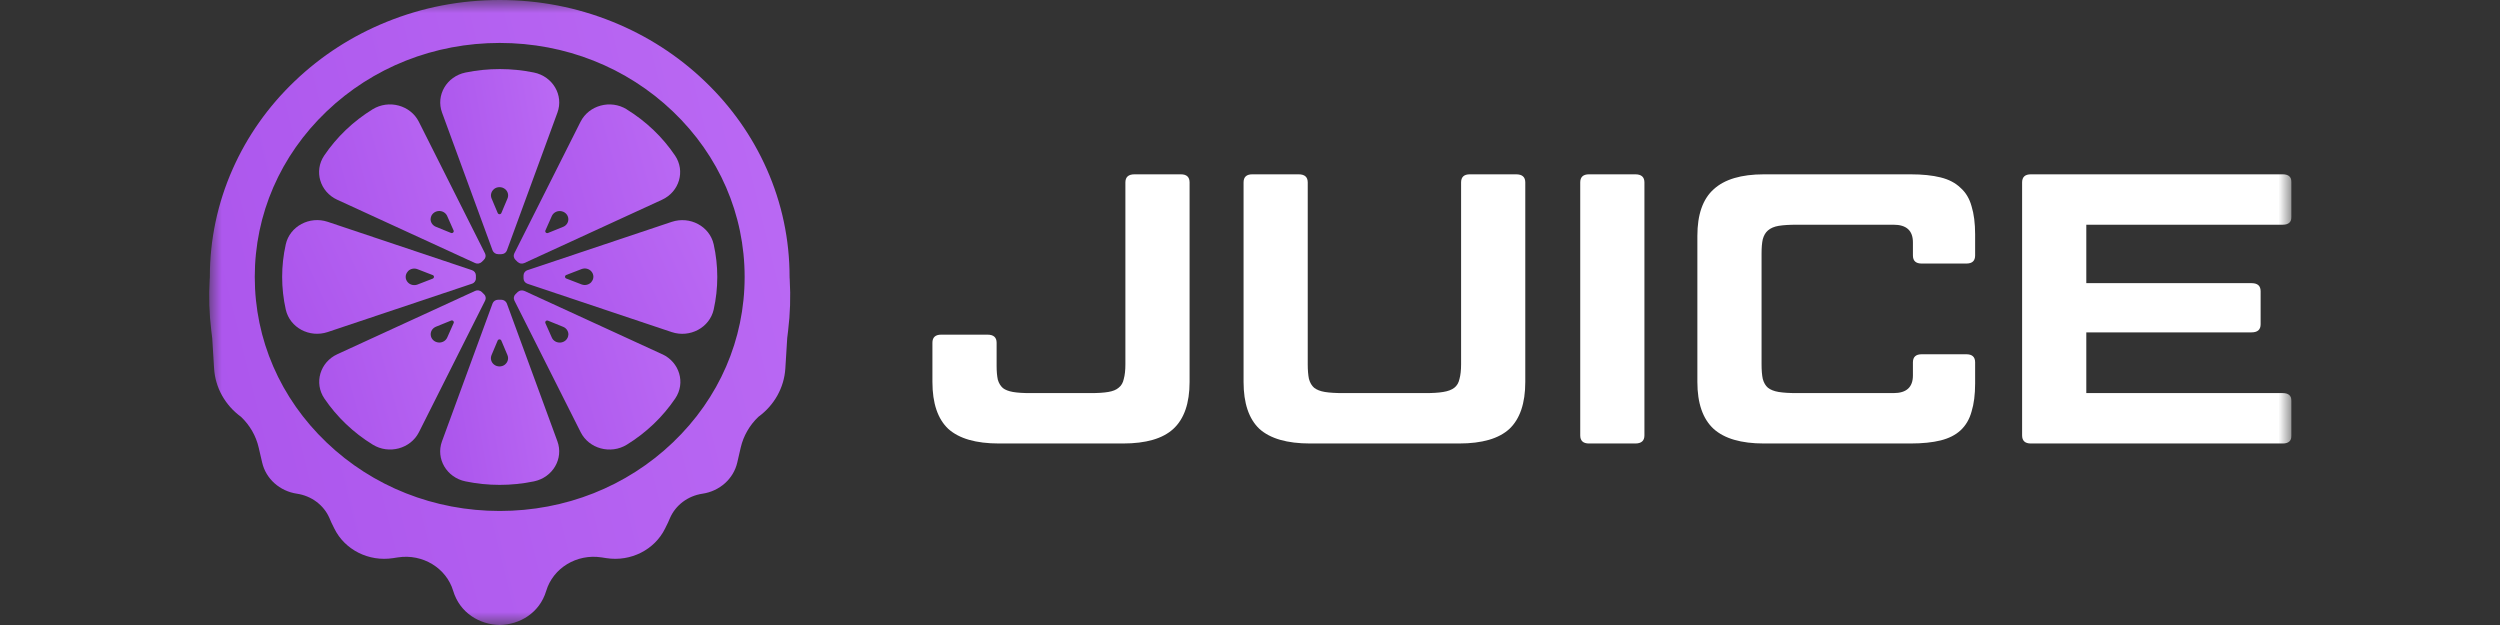<svg width="96" height="24" viewBox="0 0 96 24" fill="none" xmlns="http://www.w3.org/2000/svg">
<rect x="0" y="0" width="96" height="24" fill="#333333" stroke="none"/>
<g clip-path="url(#clip0_5625_471)">
<mask id="mask0_5625_471" style="mask-type:luminance" maskUnits="userSpaceOnUse" x="8" y="0" width="80" height="24">
<path d="M88 0H8V24H88V0Z" fill="white"/>
</mask>
<g mask="url(#mask0_5625_471)">
<path d="M24.068 4.199C23.446 3.814 22.613 4.04 22.292 4.677L19.749 9.73C19.708 9.811 19.725 9.911 19.792 9.976L19.877 10.06C19.946 10.125 20.048 10.141 20.134 10.101L25.421 7.671C26.088 7.364 26.323 6.567 25.921 5.972C25.441 5.262 24.808 4.657 24.064 4.199H24.069H24.068ZM21.625 8.71L21.044 8.946C20.98 8.972 20.918 8.911 20.944 8.85L21.19 8.296C21.245 8.172 21.375 8.097 21.514 8.105C21.681 8.115 21.814 8.241 21.824 8.4C21.833 8.535 21.754 8.659 21.623 8.712L21.625 8.71V8.71Z" fill="url(#paint0_linear_5625_471)"/>
<path d="M20.255 10.373C20.166 10.404 20.104 10.485 20.104 10.577V10.693C20.104 10.784 20.164 10.866 20.255 10.896L25.793 12.752C26.492 12.986 27.248 12.581 27.405 11.89C27.59 11.063 27.59 10.208 27.405 9.381C27.249 8.689 26.494 8.286 25.793 8.52L20.255 10.375V10.373V10.373ZM22.703 10.838C22.611 10.937 22.461 10.972 22.331 10.921L21.745 10.695C21.681 10.671 21.681 10.585 21.745 10.559L22.331 10.333C22.461 10.282 22.61 10.316 22.703 10.416C22.814 10.536 22.814 10.715 22.703 10.834V10.838Z" fill="url(#paint1_linear_5625_471)"/>
<path d="M25.426 13.601L20.138 11.172C20.053 11.133 19.948 11.149 19.881 11.212L19.796 11.296C19.728 11.361 19.711 11.459 19.753 11.542L22.297 16.595C22.617 17.233 23.45 17.458 24.073 17.074C24.816 16.616 25.449 16.011 25.93 15.3C26.332 14.705 26.096 13.909 25.43 13.601H25.425L25.426 13.601ZM21.824 12.86C21.814 13.019 21.681 13.145 21.514 13.155C21.373 13.163 21.243 13.086 21.19 12.964L20.944 12.41C20.916 12.349 20.98 12.287 21.044 12.314L21.625 12.55C21.754 12.603 21.835 12.728 21.826 12.862L21.824 12.86Z" fill="url(#paint2_linear_5625_471)"/>
<path d="M19.463 11.654C19.431 11.569 19.345 11.51 19.249 11.51H19.127C19.031 11.51 18.945 11.567 18.914 11.654L16.973 16.945C16.727 17.613 17.15 18.336 17.875 18.485C18.74 18.664 19.636 18.664 20.502 18.485C21.226 18.336 21.649 17.613 21.404 16.945L19.463 11.654H19.463ZM19.401 13.992C19.276 14.098 19.088 14.098 18.962 13.992C18.858 13.903 18.822 13.76 18.875 13.636L19.11 13.078C19.135 13.017 19.225 13.017 19.251 13.078L19.486 13.636C19.539 13.76 19.503 13.903 19.398 13.992H19.4H19.401Z" fill="url(#paint3_linear_5625_471)"/>
<path d="M18.123 10.897C18.212 10.866 18.274 10.785 18.274 10.693V10.577C18.274 10.486 18.214 10.404 18.123 10.374L12.585 8.518C11.886 8.284 11.13 8.69 10.974 9.38C10.788 10.207 10.788 11.062 10.974 11.889C11.13 12.581 11.884 12.985 12.585 12.75L18.123 10.895V10.897V10.897ZM15.661 10.42C15.752 10.32 15.902 10.286 16.032 10.337L16.616 10.563C16.68 10.587 16.68 10.673 16.616 10.7L16.032 10.926C15.902 10.976 15.752 10.942 15.661 10.842C15.55 10.722 15.55 10.543 15.661 10.425V10.421V10.42Z" fill="url(#paint4_linear_5625_471)"/>
<path d="M18.584 11.296L18.499 11.212C18.43 11.147 18.328 11.131 18.242 11.172L12.955 13.601C12.288 13.907 12.053 14.705 12.454 15.3C12.935 16.01 13.568 16.615 14.312 17.073C14.934 17.458 15.767 17.232 16.088 16.595L18.629 11.542C18.672 11.459 18.653 11.361 18.586 11.296H18.584V11.296ZM17.419 12.408L17.173 12.962C17.118 13.086 16.988 13.161 16.849 13.153C16.682 13.143 16.549 13.017 16.539 12.858C16.53 12.724 16.609 12.6 16.74 12.546L17.321 12.31C17.385 12.284 17.447 12.345 17.421 12.406L17.419 12.408Z" fill="url(#paint5_linear_5625_471)"/>
<path d="M30.32 10.644V10.635C30.32 9.2 30.026 7.807 29.445 6.495C28.884 5.229 28.082 4.091 27.06 3.115C26.038 2.138 24.848 1.372 23.522 0.836C22.149 0.281 20.691 0 19.189 0C17.686 0 16.229 0.281 14.856 0.836C13.53 1.372 12.34 2.138 11.318 3.115C10.296 4.091 9.493 5.229 8.933 6.495C8.352 7.807 8.058 9.2 8.058 10.635V10.644L8.052 10.733C8.014 11.39 8.034 12.049 8.114 12.702L8.149 12.984L8.221 14.151C8.266 14.884 8.645 15.562 9.256 16.007C9.595 16.33 9.83 16.739 9.933 17.185L10.067 17.762C10.211 18.386 10.741 18.86 11.402 18.958C11.962 19.041 12.437 19.397 12.653 19.899L12.722 20.06L12.838 20.296C13.239 21.112 14.157 21.576 15.089 21.433L15.285 21.403C16.23 21.259 17.139 21.811 17.403 22.691C17.658 23.538 18.418 23.985 19.189 24C19.959 23.985 20.72 23.538 20.974 22.691C21.238 21.811 22.148 21.259 23.093 21.403L23.289 21.433C24.22 21.576 25.138 21.112 25.539 20.296L25.655 20.06L25.725 19.899C25.941 19.397 26.415 19.041 26.976 18.958C27.636 18.86 28.167 18.386 28.311 17.762L28.444 17.185C28.548 16.739 28.783 16.33 29.121 16.007C29.733 15.562 30.111 14.884 30.157 14.151L30.229 12.984L30.263 12.702C30.343 12.049 30.364 11.39 30.325 10.733L30.32 10.644ZM25.84 16.989C24.063 18.687 21.701 19.621 19.189 19.621C16.676 19.621 14.315 18.687 12.538 16.989C10.762 15.292 9.783 13.035 9.783 10.635C9.783 8.235 10.762 5.978 12.538 4.281C14.315 2.583 16.677 1.649 19.189 1.649C21.701 1.649 24.063 2.583 25.84 4.281C27.616 5.978 28.594 8.235 28.594 10.635C28.594 13.036 27.616 15.292 25.84 16.989Z" fill="url(#paint6_linear_5625_471)"/>
<path d="M18.915 9.616C18.947 9.701 19.033 9.76 19.129 9.76H19.251C19.347 9.76 19.433 9.704 19.465 9.616L21.405 4.325C21.651 3.657 21.228 2.934 20.503 2.785C19.638 2.608 18.742 2.608 17.877 2.785C17.152 2.934 16.729 3.657 16.975 4.325L18.915 9.616ZM18.962 7.266C19.087 7.16 19.275 7.16 19.401 7.266C19.505 7.353 19.541 7.498 19.488 7.622L19.253 8.18C19.228 8.241 19.138 8.241 19.112 8.18L18.877 7.622C18.824 7.498 18.86 7.355 18.965 7.266H18.963H18.962Z" fill="url(#paint7_linear_5625_471)"/>
<path d="M12.952 7.671L18.24 10.1C18.325 10.141 18.43 10.123 18.497 10.06L18.582 9.976C18.65 9.911 18.667 9.813 18.625 9.73L16.084 4.677C15.763 4.039 14.93 3.814 14.307 4.198C13.564 4.656 12.931 5.261 12.45 5.972C12.048 6.567 12.283 7.363 12.95 7.671H12.952ZM16.537 8.398C16.547 8.239 16.68 8.113 16.846 8.103C16.987 8.094 17.118 8.172 17.171 8.294L17.417 8.848C17.445 8.909 17.381 8.97 17.317 8.944L16.735 8.707C16.607 8.654 16.526 8.53 16.535 8.396L16.537 8.398Z" fill="url(#paint8_linear_5625_471)"/>
<path d="M45.68 14.667C45.68 15.484 45.472 16.085 45.056 16.469C44.65 16.843 44.006 17.03 43.124 17.03H38.362C37.479 17.03 36.83 16.843 36.414 16.469C36.008 16.085 35.805 15.484 35.805 14.667V13.161C35.805 12.955 35.917 12.851 36.14 12.851H37.92C38.154 12.851 38.27 12.955 38.27 13.161V14.047C38.27 14.264 38.286 14.441 38.316 14.579C38.356 14.717 38.423 14.825 38.514 14.904C38.605 14.973 38.732 15.022 38.894 15.051C39.067 15.081 39.285 15.095 39.548 15.095H41.876C42.16 15.095 42.388 15.081 42.561 15.051C42.733 15.022 42.865 14.968 42.956 14.889C43.058 14.81 43.124 14.697 43.154 14.549C43.195 14.402 43.215 14.215 43.215 13.988V7.005C43.215 6.798 43.332 6.694 43.565 6.694H45.345C45.568 6.694 45.68 6.798 45.68 7.005V14.667Z" fill="white"/>
<path d="M50.217 13.988C50.217 14.215 50.233 14.402 50.263 14.549C50.304 14.697 50.37 14.81 50.461 14.889C50.562 14.968 50.699 15.022 50.872 15.051C51.054 15.081 51.288 15.095 51.572 15.095H54.736C55.02 15.095 55.248 15.081 55.421 15.051C55.604 15.022 55.746 14.968 55.847 14.889C55.948 14.81 56.014 14.697 56.045 14.549C56.085 14.402 56.106 14.215 56.106 13.988V7.005C56.106 6.798 56.217 6.694 56.44 6.694H58.22C58.454 6.694 58.571 6.798 58.571 7.005V14.667C58.571 15.484 58.367 16.085 57.962 16.469C57.556 16.843 56.912 17.03 56.029 17.03H50.309C49.426 17.03 48.777 16.843 48.361 16.469C47.956 16.085 47.753 15.484 47.753 14.667V7.005C47.753 6.798 47.864 6.694 48.087 6.694H49.868C50.101 6.694 50.217 6.798 50.217 7.005V13.988Z" fill="white"/>
<path d="M63.146 16.72C63.146 16.926 63.029 17.03 62.796 17.03H61.016C60.793 17.03 60.681 16.926 60.681 16.72V7.005C60.681 6.798 60.793 6.694 61.016 6.694H62.796C63.029 6.694 63.146 6.798 63.146 7.005V16.72Z" fill="white"/>
<path d="M75.51 13.604C75.733 13.604 75.845 13.708 75.845 13.914V14.726C75.845 15.15 75.799 15.509 75.708 15.804C75.627 16.099 75.485 16.341 75.282 16.528C75.089 16.705 74.836 16.833 74.521 16.912C74.207 16.99 73.821 17.03 73.365 17.03H67.735C66.863 17.03 66.219 16.843 65.803 16.469C65.387 16.085 65.179 15.484 65.179 14.667V9.057C65.179 8.24 65.387 7.644 65.803 7.27C66.219 6.886 66.863 6.694 67.735 6.694H73.365C73.821 6.694 74.207 6.734 74.521 6.813C74.836 6.891 75.089 7.024 75.282 7.211C75.485 7.388 75.627 7.625 75.708 7.92C75.799 8.215 75.845 8.575 75.845 8.998V9.81C75.845 10.017 75.733 10.12 75.51 10.12H73.791C73.568 10.12 73.456 10.017 73.456 9.81V9.308C73.456 8.855 73.208 8.629 72.711 8.629H68.998C68.714 8.629 68.481 8.643 68.298 8.673C68.126 8.702 67.989 8.762 67.888 8.85C67.796 8.929 67.73 9.042 67.69 9.19C67.659 9.328 67.644 9.51 67.644 9.736V13.988C67.644 14.215 67.659 14.402 67.69 14.549C67.73 14.697 67.796 14.81 67.888 14.889C67.989 14.968 68.126 15.022 68.298 15.051C68.481 15.081 68.714 15.095 68.998 15.095H72.711C73.208 15.095 73.456 14.869 73.456 14.416V13.914C73.456 13.708 73.568 13.604 73.791 13.604H75.51Z" fill="white"/>
<path d="M87.66 6.694C87.884 6.694 87.995 6.798 87.995 7.005V8.319C87.995 8.525 87.884 8.629 87.66 8.629H80.114V10.873H86.459C86.692 10.873 86.808 10.976 86.808 11.183V12.453C86.808 12.659 86.692 12.763 86.459 12.763H80.114V15.095H87.66C87.884 15.095 87.995 15.199 87.995 15.406V16.72C87.995 16.926 87.884 17.03 87.66 17.03H77.984C77.761 17.03 77.649 16.926 77.649 16.72V7.005C77.649 6.798 77.761 6.694 77.984 6.694H87.66Z" fill="white"/>
</g>
</g>
<defs>
<linearGradient id="paint0_linear_5625_471" x1="33.23" y1="-11.465" x2="-3.718" y2="-1.187" gradientUnits="userSpaceOnUse">
<stop stop-color="#D188FF"/>
<stop offset="1" stop-color="#831FD8"/>
</linearGradient>
<linearGradient id="paint1_linear_5625_471" x1="35.823" y1="-2.598" x2="-2.615" y2="14.83" gradientUnits="userSpaceOnUse">
<stop stop-color="#D188FF"/>
<stop offset="1" stop-color="#831FD8"/>
</linearGradient>
<linearGradient id="paint2_linear_5625_471" x1="33.245" y1="-4.32" x2="-3.729" y2="5.976" gradientUnits="userSpaceOnUse">
<stop stop-color="#D188FF"/>
<stop offset="1" stop-color="#831FD8"/>
</linearGradient>
<linearGradient id="paint3_linear_5625_471" x1="26.56" y1="-6.487" x2="-1.1" y2="-1.755" gradientUnits="userSpaceOnUse">
<stop stop-color="#D188FF"/>
<stop offset="1" stop-color="#831FD8"/>
</linearGradient>
<linearGradient id="paint4_linear_5625_471" x1="26.552" y1="-2.599" x2="-11.884" y2="14.828" gradientUnits="userSpaceOnUse">
<stop stop-color="#D188FF"/>
<stop offset="1" stop-color="#831FD8"/>
</linearGradient>
<linearGradient id="paint5_linear_5625_471" x1="25.767" y1="-4.324" x2="-11.196" y2="5.963" gradientUnits="userSpaceOnUse">
<stop stop-color="#D188FF"/>
<stop offset="1" stop-color="#831FD8"/>
</linearGradient>
<linearGradient id="paint6_linear_5625_471" x1="55.169" y1="-60.754" x2="-75.778" y2="-28.368" gradientUnits="userSpaceOnUse">
<stop stop-color="#D188FF"/>
<stop offset="1" stop-color="#831FD8"/>
</linearGradient>
<linearGradient id="paint7_linear_5625_471" x1="26.562" y1="-15.341" x2="-1.098" y2="-10.608" gradientUnits="userSpaceOnUse">
<stop stop-color="#D188FF"/>
<stop offset="1" stop-color="#831FD8"/>
</linearGradient>
<linearGradient id="paint8_linear_5625_471" x1="25.764" y1="-11.463" x2="-11.201" y2="-1.174" gradientUnits="userSpaceOnUse">
<stop stop-color="#D188FF"/>
<stop offset="1" stop-color="#831FD8"/>
</linearGradient>
<clipPath id="clip0_5625_471">
<rect width="80" height="24" fill="white" transform="translate(8)"/>
</clipPath>
</defs>
</svg>
